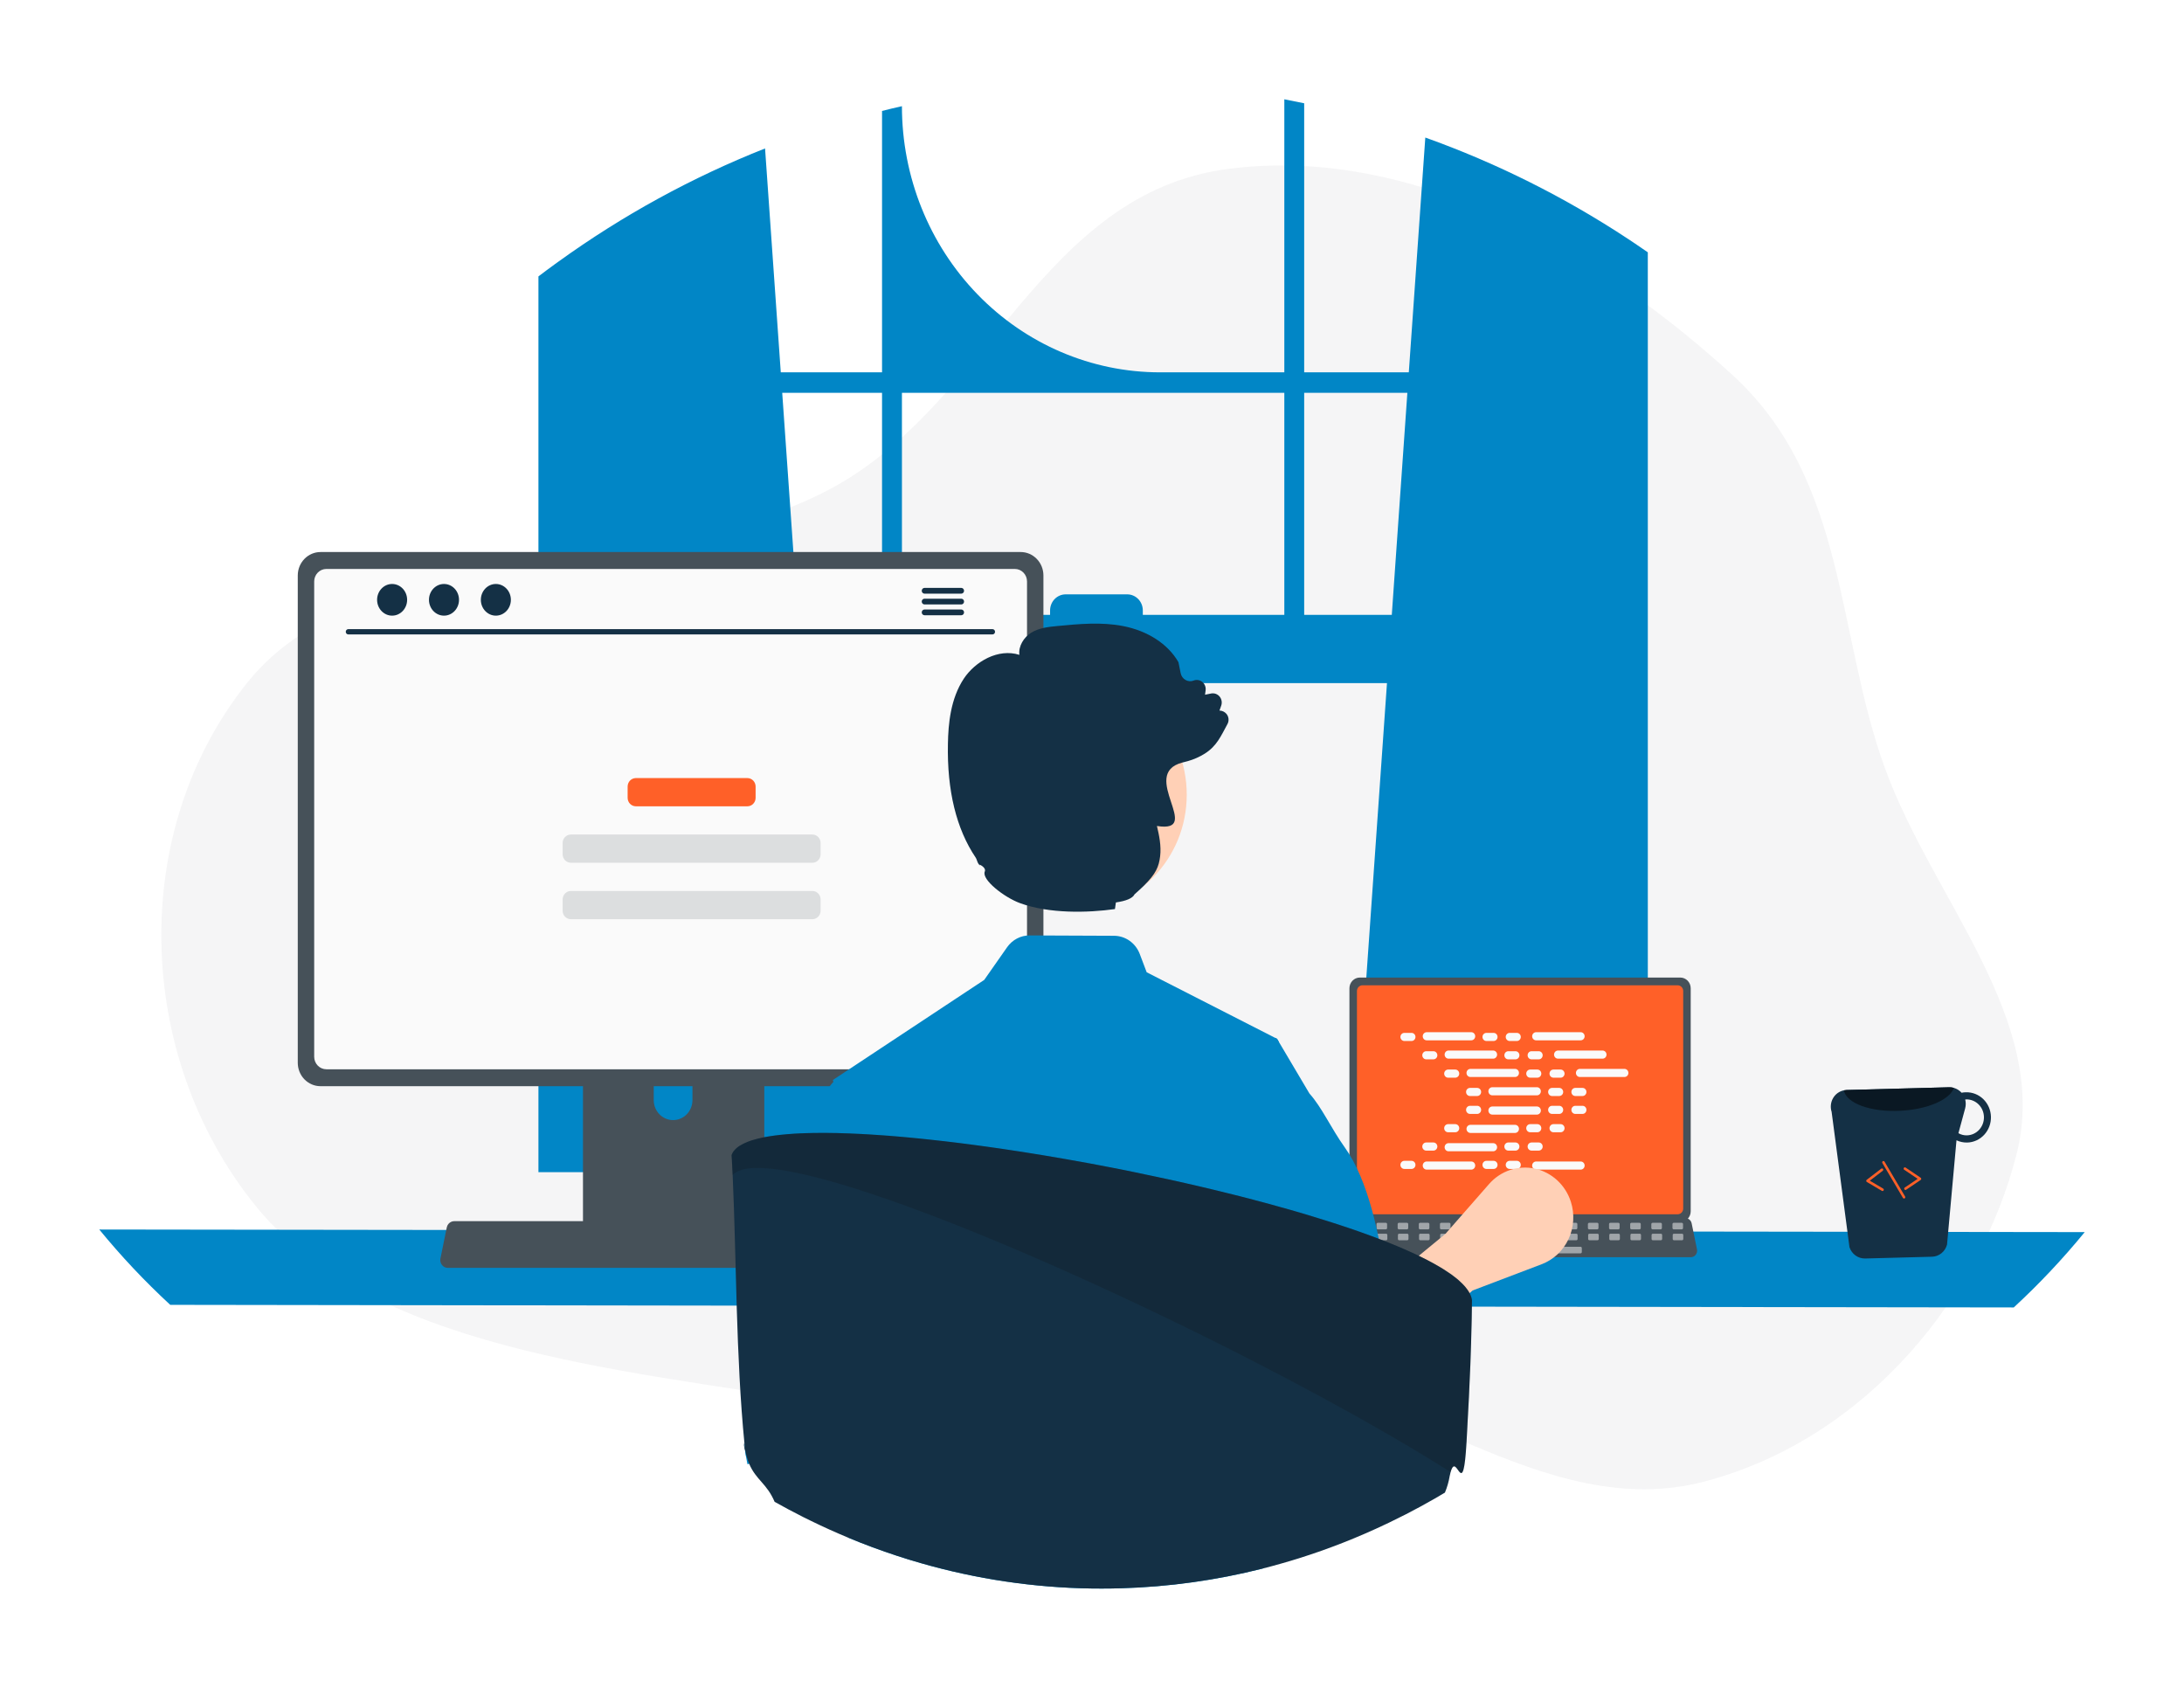 <svg width="528" height="408" viewBox="0 0 528 408" fill="none" xmlns="http://www.w3.org/2000/svg">
<path opacity="0.3" fill-rule="evenodd" clip-rule="evenodd" d="M297.172 329.561C337.993 333.198 373.142 368.485 412.202 358.092C451.989 347.507 479.046 312.524 487.545 278.911C495.721 246.574 467.297 217.485 455.753 185.848C443.824 153.153 446.63 116.068 418.859 90.667C387.82 62.275 343.098 34.95 297.172 40.796C251.392 46.624 239.203 98.08 200.131 118.511C156.567 141.291 88.362 129.479 59.907 164.863C30.975 200.841 32.63 254.956 61.408 291.016C89.401 326.09 148.859 330.902 198.959 339.093C232.1 344.512 263.576 326.568 297.172 329.561Z" fill="#DCDEDF"/>
<g filter="url(#filter0_d_1233_2999)">
<path d="M395.171 54.801C394.64 54.436 394.103 54.09 393.572 53.738C378.23 43.62 361.786 35.4 344.579 29.248L340.59 86.004H315.297V20.962C313.705 20.623 312.1 20.302 310.496 20V86.004H280.438C263.892 86.004 248.023 79.225 236.322 67.16C224.622 55.095 218.049 38.73 218.049 21.667C216.438 22.026 214.84 22.409 213.241 22.818V86.004H188.76L184.959 31.884C167.277 38.877 150.49 48.073 134.972 59.268C134.704 59.456 134.435 59.651 134.173 59.84C132.825 60.815 131.495 61.809 130.171 62.816V279.341H202.322L201.047 261.129L194.031 161.136H335.313L328.297 261.129L327.022 279.341H398.373V56.99C397.312 56.248 396.244 55.518 395.171 54.801ZM213.241 144.622H192.872L189.108 90.961H213.241V144.622ZM310.496 144.622H276.284V143.559C276.284 143.048 276.186 142.542 275.997 142.07C275.807 141.598 275.528 141.169 275.178 140.808C274.827 140.447 274.411 140.16 273.953 139.965C273.494 139.77 273.003 139.67 272.508 139.671H257.635C257.14 139.671 256.649 139.771 256.192 139.967C255.734 140.162 255.319 140.448 254.969 140.81C254.618 141.171 254.341 141.599 254.151 142.071C253.962 142.543 253.865 143.048 253.865 143.559V144.622H218.049V90.961H310.496V144.622ZM315.297 144.622V90.961H340.242L336.478 144.622H315.297Z" fill="#0186C6"/>
<path d="M24 293.207C29.3 299.683 35.032 305.768 41.155 311.419L486.845 312.048C492.968 306.397 498.7 300.312 504 293.836L24 293.207Z" fill="#0186C6"/>
<path d="M326.237 234.891V288.806C326.238 289.493 326.503 290.152 326.974 290.638C327.445 291.123 328.084 291.397 328.75 291.397H406.229C406.896 291.397 407.535 291.123 408.006 290.638C408.477 290.152 408.742 289.493 408.742 288.806V234.891C408.741 234.204 408.475 233.546 408.004 233.061C407.533 232.576 406.895 232.303 406.229 232.302H328.75C328.085 232.303 327.446 232.576 326.975 233.061C326.504 233.546 326.239 234.204 326.237 234.891Z" fill="#465159"/>
<path d="M328.055 235.562V288.141C328.055 288.508 328.197 288.86 328.449 289.12C328.701 289.379 329.042 289.525 329.398 289.526H405.584C405.94 289.525 406.281 289.379 406.533 289.12C406.785 288.86 406.927 288.508 406.927 288.141V235.562C406.927 235.194 406.786 234.842 406.534 234.581C406.282 234.321 405.941 234.175 405.584 234.174H329.398C329.041 234.175 328.7 234.321 328.448 234.581C328.196 234.842 328.055 235.194 328.055 235.562Z" fill="#FF6028"/>
<path d="M324.617 299.321C324.759 299.505 324.94 299.653 325.145 299.754C325.35 299.855 325.575 299.907 325.803 299.906H408.765C408.992 299.906 409.216 299.853 409.42 299.753C409.625 299.652 409.806 299.505 409.948 299.324C410.091 299.142 410.193 298.93 410.247 298.702C410.3 298.475 410.304 298.238 410.257 298.009L408.969 291.701C408.916 291.444 408.801 291.204 408.635 291.005C408.469 290.805 408.257 290.651 408.019 290.557C407.846 290.488 407.662 290.452 407.477 290.452H327.086C326.9 290.452 326.716 290.488 326.544 290.557C326.305 290.651 326.094 290.805 325.928 291.005C325.762 291.204 325.647 291.444 325.593 291.701L324.305 298.009C324.26 298.238 324.264 298.474 324.318 298.701C324.372 298.928 324.474 299.14 324.617 299.321Z" fill="#465159"/>
<path d="M404.63 293.169H406.59C406.754 293.169 406.888 293.031 406.888 292.862V291.895C406.888 291.725 406.754 291.588 406.59 291.588H404.63C404.466 291.588 404.333 291.725 404.333 291.895V292.862C404.333 293.031 404.466 293.169 404.63 293.169Z" fill="#A0A5A9"/>
<path d="M399.52 293.169H401.479C401.644 293.169 401.777 293.031 401.777 292.862V291.895C401.777 291.725 401.644 291.588 401.479 291.588H399.52C399.355 291.588 399.222 291.725 399.222 291.895V292.862C399.222 293.031 399.355 293.169 399.52 293.169Z" fill="#A0A5A9"/>
<path d="M394.41 293.169H396.369C396.534 293.169 396.667 293.031 396.667 292.862V291.895C396.667 291.725 396.534 291.588 396.369 291.588H394.41C394.245 291.588 394.112 291.725 394.112 291.895V292.862C394.112 293.031 394.245 293.169 394.41 293.169Z" fill="#A0A5A9"/>
<path d="M389.299 293.169H391.258C391.423 293.169 391.556 293.031 391.556 292.862V291.895C391.556 291.725 391.423 291.588 391.258 291.588H389.299C389.134 291.588 389.001 291.725 389.001 291.895V292.862C389.001 293.031 389.134 293.169 389.299 293.169Z" fill="#A0A5A9"/>
<path d="M384.188 293.169H386.148C386.312 293.169 386.446 293.031 386.446 292.862V291.895C386.446 291.725 386.312 291.588 386.148 291.588H384.188C384.024 291.588 383.89 291.725 383.89 291.895V292.862C383.89 293.031 384.024 293.169 384.188 293.169Z" fill="#A0A5A9"/>
<path d="M379.078 293.169H381.038C381.202 293.169 381.335 293.031 381.335 292.862V291.895C381.335 291.725 381.202 291.588 381.038 291.588H379.078C378.914 291.588 378.78 291.725 378.78 291.895V292.862C378.78 293.031 378.914 293.169 379.078 293.169Z" fill="#A0A5A9"/>
<path d="M373.968 293.169H375.928C376.092 293.169 376.225 293.031 376.225 292.862V291.895C376.225 291.725 376.092 291.588 375.928 291.588H373.968C373.803 291.588 373.67 291.725 373.67 291.895V292.862C373.67 293.031 373.803 293.169 373.968 293.169Z" fill="#A0A5A9"/>
<path d="M368.858 293.169H370.817C370.982 293.169 371.115 293.031 371.115 292.862V291.895C371.115 291.725 370.982 291.588 370.817 291.588H368.858C368.693 291.588 368.56 291.725 368.56 291.895V292.862C368.56 293.031 368.693 293.169 368.858 293.169Z" fill="#A0A5A9"/>
<path d="M363.747 293.169H365.706C365.871 293.169 366.004 293.031 366.004 292.862V291.895C366.004 291.725 365.871 291.588 365.706 291.588H363.747C363.582 291.588 363.449 291.725 363.449 291.895V292.862C363.449 293.031 363.582 293.169 363.747 293.169Z" fill="#A0A5A9"/>
<path d="M358.637 293.169H360.596C360.761 293.169 360.894 293.031 360.894 292.862V291.895C360.894 291.725 360.761 291.588 360.596 291.588H358.637C358.472 291.588 358.339 291.725 358.339 291.895V292.862C358.339 293.031 358.472 293.169 358.637 293.169Z" fill="#A0A5A9"/>
<path d="M353.526 293.169H355.486C355.65 293.169 355.784 293.031 355.784 292.862V291.895C355.784 291.725 355.65 291.588 355.486 291.588H353.526C353.362 291.588 353.229 291.725 353.229 291.895V292.862C353.229 293.031 353.362 293.169 353.526 293.169Z" fill="#A0A5A9"/>
<path d="M348.416 293.169H350.376C350.54 293.169 350.674 293.031 350.674 292.862V291.895C350.674 291.725 350.54 291.588 350.376 291.588H348.416C348.252 291.588 348.118 291.725 348.118 291.895V292.862C348.118 293.031 348.252 293.169 348.416 293.169Z" fill="#A0A5A9"/>
<path d="M343.306 293.169H345.265C345.43 293.169 345.563 293.031 345.563 292.862V291.895C345.563 291.725 345.43 291.588 345.265 291.588H343.306C343.141 291.588 343.008 291.725 343.008 291.895V292.862C343.008 293.031 343.141 293.169 343.306 293.169Z" fill="#A0A5A9"/>
<path d="M338.195 293.169H340.155C340.319 293.169 340.452 293.031 340.452 292.862V291.895C340.452 291.725 340.319 291.588 340.155 291.588H338.195C338.031 291.588 337.897 291.725 337.897 291.895V292.862C337.897 293.031 338.031 293.169 338.195 293.169Z" fill="#A0A5A9"/>
<path d="M333.085 293.169H335.044C335.209 293.169 335.342 293.031 335.342 292.862V291.895C335.342 291.725 335.209 291.588 335.044 291.588H333.085C332.92 291.588 332.787 291.725 332.787 291.895V292.862C332.787 293.031 332.92 293.169 333.085 293.169Z" fill="#A0A5A9"/>
<path d="M327.974 293.169H329.934C330.098 293.169 330.232 293.031 330.232 292.862V291.895C330.232 291.725 330.098 291.588 329.934 291.588H327.974C327.81 291.588 327.676 291.725 327.676 291.895V292.862C327.676 293.031 327.81 293.169 327.974 293.169Z" fill="#A0A5A9"/>
<path d="M404.69 295.804H406.65C406.814 295.804 406.948 295.666 406.948 295.497V294.53C406.948 294.36 406.814 294.223 406.65 294.223H404.69C404.526 294.223 404.392 294.36 404.392 294.53V295.497C404.392 295.666 404.526 295.804 404.69 295.804Z" fill="#A0A5A9"/>
<path d="M399.58 295.804H401.54C401.704 295.804 401.837 295.666 401.837 295.497V294.53C401.837 294.36 401.704 294.223 401.54 294.223H399.58C399.416 294.223 399.282 294.36 399.282 294.53V295.497C399.282 295.666 399.416 295.804 399.58 295.804Z" fill="#A0A5A9"/>
<path d="M394.47 295.804H396.429C396.594 295.804 396.727 295.666 396.727 295.497V294.53C396.727 294.36 396.594 294.223 396.429 294.223H394.47C394.305 294.223 394.172 294.36 394.172 294.53V295.497C394.172 295.666 394.305 295.804 394.47 295.804Z" fill="#A0A5A9"/>
<path d="M389.359 295.804H391.319C391.483 295.804 391.617 295.666 391.617 295.497V294.53C391.617 294.36 391.483 294.223 391.319 294.223H389.359C389.195 294.223 389.061 294.36 389.061 294.53V295.497C389.061 295.666 389.195 295.804 389.359 295.804Z" fill="#A0A5A9"/>
<path d="M384.249 295.804H386.209C386.373 295.804 386.506 295.666 386.506 295.497V294.53C386.506 294.36 386.373 294.223 386.209 294.223H384.249C384.085 294.223 383.951 294.36 383.951 294.53V295.497C383.951 295.666 384.085 295.804 384.249 295.804Z" fill="#A0A5A9"/>
<path d="M379.138 295.804H381.098C381.262 295.804 381.396 295.666 381.396 295.497V294.53C381.396 294.36 381.262 294.223 381.098 294.223H379.138C378.974 294.223 378.841 294.36 378.841 294.53V295.497C378.841 295.666 378.974 295.804 379.138 295.804Z" fill="#A0A5A9"/>
<path d="M374.028 295.804H375.987C376.152 295.804 376.285 295.666 376.285 295.497V294.53C376.285 294.36 376.152 294.223 375.987 294.223H374.028C373.863 294.223 373.73 294.36 373.73 294.53V295.497C373.73 295.666 373.863 295.804 374.028 295.804Z" fill="#A0A5A9"/>
<path d="M368.918 295.804H370.877C371.042 295.804 371.175 295.666 371.175 295.497V294.53C371.175 294.36 371.042 294.223 370.877 294.223H368.918C368.753 294.223 368.62 294.36 368.62 294.53V295.497C368.62 295.666 368.753 295.804 368.918 295.804Z" fill="#A0A5A9"/>
<path d="M363.807 295.804H365.767C365.931 295.804 366.065 295.666 366.065 295.497V294.53C366.065 294.36 365.931 294.223 365.767 294.223H363.807C363.643 294.223 363.51 294.36 363.51 294.53V295.497C363.51 295.666 363.643 295.804 363.807 295.804Z" fill="#A0A5A9"/>
<path d="M358.697 295.804H360.657C360.821 295.804 360.955 295.666 360.955 295.497V294.53C360.955 294.36 360.821 294.223 360.657 294.223H358.697C358.533 294.223 358.399 294.36 358.399 294.53V295.497C358.399 295.666 358.533 295.804 358.697 295.804Z" fill="#A0A5A9"/>
<path d="M353.587 295.804H355.546C355.711 295.804 355.844 295.666 355.844 295.497V294.53C355.844 294.36 355.711 294.223 355.546 294.223H353.587C353.422 294.223 353.289 294.36 353.289 294.53V295.497C353.289 295.666 353.422 295.804 353.587 295.804Z" fill="#A0A5A9"/>
<path d="M348.477 295.804H350.436C350.601 295.804 350.734 295.666 350.734 295.497V294.53C350.734 294.36 350.601 294.223 350.436 294.223H348.477C348.312 294.223 348.179 294.36 348.179 294.53V295.497C348.179 295.666 348.312 295.804 348.477 295.804Z" fill="#A0A5A9"/>
<path d="M343.366 295.804H345.325C345.49 295.804 345.623 295.666 345.623 295.497V294.53C345.623 294.36 345.49 294.223 345.325 294.223H343.366C343.201 294.223 343.068 294.36 343.068 294.53V295.497C343.068 295.666 343.201 295.804 343.366 295.804Z" fill="#A0A5A9"/>
<path d="M338.255 295.804H340.215C340.379 295.804 340.513 295.666 340.513 295.497V294.53C340.513 294.36 340.379 294.223 340.215 294.223H338.255C338.091 294.223 337.957 294.36 337.957 294.53V295.497C337.957 295.666 338.091 295.804 338.255 295.804Z" fill="#A0A5A9"/>
<path d="M333.145 295.804H335.105C335.269 295.804 335.402 295.666 335.402 295.497V294.53C335.402 294.36 335.269 294.223 335.105 294.223H333.145C332.981 294.223 332.847 294.36 332.847 294.53V295.497C332.847 295.666 332.981 295.804 333.145 295.804Z" fill="#A0A5A9"/>
<path d="M328.034 295.804H329.994C330.158 295.804 330.292 295.666 330.292 295.497V294.53C330.292 294.36 330.158 294.223 329.994 294.223H328.034C327.87 294.223 327.737 294.36 327.737 294.53V295.497C327.737 295.666 327.87 295.804 328.034 295.804Z" fill="#A0A5A9"/>
<path d="M362.274 298.966H382.12C382.285 298.966 382.418 298.828 382.418 298.658V297.692C382.418 297.522 382.285 297.385 382.12 297.385H362.274C362.11 297.385 361.977 297.522 361.977 297.692V298.658C361.977 298.828 362.11 298.966 362.274 298.966Z" fill="#A0A5A9"/>
<path d="M341.249 245.677H339.514C338.988 245.677 338.561 246.117 338.561 246.659C338.561 247.201 338.988 247.641 339.514 247.641H341.249C341.775 247.641 342.201 247.201 342.201 246.659C342.201 246.117 341.775 245.677 341.249 245.677Z" fill="#FAFAFA"/>
<path d="M361.089 245.677H359.354C358.828 245.677 358.402 246.117 358.402 246.659C358.402 247.201 358.828 247.641 359.354 247.641H361.089C361.615 247.641 362.041 247.201 362.041 246.659C362.041 246.117 361.615 245.677 361.089 245.677Z" fill="#FAFAFA"/>
<path d="M366.71 245.677H364.976C364.45 245.677 364.023 246.117 364.023 246.659C364.023 247.201 364.45 247.641 364.976 247.641H366.71C367.236 247.641 367.663 247.201 367.663 246.659C367.663 246.117 367.236 245.677 366.71 245.677Z" fill="#FAFAFA"/>
<path d="M355.692 245.513H344.91C344.384 245.513 343.958 245.953 343.958 246.495C343.958 247.038 344.384 247.477 344.91 247.477H355.692C356.218 247.477 356.644 247.038 356.644 246.495C356.644 245.953 356.218 245.513 355.692 245.513Z" fill="#FAFAFA"/>
<path d="M382.147 245.513H371.365C370.839 245.513 370.412 245.953 370.412 246.495C370.412 247.038 370.839 247.477 371.365 247.477H382.147C382.673 247.477 383.099 247.038 383.099 246.495C383.099 245.953 382.673 245.513 382.147 245.513Z" fill="#FAFAFA"/>
<path d="M346.539 250.11H344.804C344.278 250.11 343.852 250.55 343.852 251.092C343.852 251.634 344.278 252.074 344.804 252.074H346.539C347.065 252.074 347.491 251.634 347.491 251.092C347.491 250.55 347.065 250.11 346.539 250.11Z" fill="#FAFAFA"/>
<path d="M366.38 250.11H364.645C364.119 250.11 363.693 250.55 363.693 251.092C363.693 251.634 364.119 252.074 364.645 252.074H366.38C366.906 252.074 367.332 251.634 367.332 251.092C367.332 250.55 366.906 250.11 366.38 250.11Z" fill="#FAFAFA"/>
<path d="M372.001 250.11H370.267C369.741 250.11 369.314 250.55 369.314 251.092C369.314 251.634 369.741 252.074 370.267 252.074H372.001C372.527 252.074 372.954 251.634 372.954 251.092C372.954 250.55 372.527 250.11 372.001 250.11Z" fill="#FAFAFA"/>
<path d="M360.983 249.946H350.201C349.675 249.946 349.249 250.386 349.249 250.928C349.249 251.471 349.675 251.91 350.201 251.91H360.983C361.509 251.91 361.935 251.471 361.935 250.928C361.935 250.386 361.509 249.946 360.983 249.946Z" fill="#FAFAFA"/>
<path d="M387.437 249.946H376.655C376.129 249.946 375.703 250.386 375.703 250.928C375.703 251.471 376.129 251.91 376.655 251.91H387.437C387.963 251.91 388.389 251.471 388.389 250.928C388.389 250.386 387.963 249.946 387.437 249.946Z" fill="#FAFAFA"/>
<path d="M351.83 254.543H350.095C349.569 254.543 349.143 254.983 349.143 255.525C349.143 256.067 349.569 256.507 350.095 256.507H351.83C352.356 256.507 352.782 256.067 352.782 255.525C352.782 254.983 352.356 254.543 351.83 254.543Z" fill="#FAFAFA"/>
<path d="M371.671 254.543H369.936C369.41 254.543 368.984 254.983 368.984 255.525C368.984 256.067 369.41 256.507 369.936 256.507H371.671C372.197 256.507 372.623 256.067 372.623 255.525C372.623 254.983 372.197 254.543 371.671 254.543Z" fill="#FAFAFA"/>
<path d="M377.292 254.543H375.557C375.031 254.543 374.605 254.983 374.605 255.525C374.605 256.067 375.031 256.507 375.557 256.507H377.292C377.818 256.507 378.244 256.067 378.244 255.525C378.244 254.983 377.818 254.543 377.292 254.543Z" fill="#FAFAFA"/>
<path d="M366.274 254.379H355.491C354.966 254.379 354.539 254.819 354.539 255.361C354.539 255.904 354.966 256.343 355.491 256.343H366.274C366.799 256.343 367.226 255.904 367.226 255.361C367.226 254.819 366.799 254.379 366.274 254.379Z" fill="#FAFAFA"/>
<path d="M392.728 254.379H381.946C381.42 254.379 380.994 254.819 380.994 255.361C380.994 255.904 381.42 256.343 381.946 256.343H392.728C393.254 256.343 393.681 255.904 393.681 255.361C393.681 254.819 393.254 254.379 392.728 254.379Z" fill="#FAFAFA"/>
<path d="M357.121 258.976H355.386C354.86 258.976 354.434 259.416 354.434 259.958C354.434 260.5 354.86 260.94 355.386 260.94H357.121C357.647 260.94 358.073 260.5 358.073 259.958C358.073 259.416 357.647 258.976 357.121 258.976Z" fill="#FAFAFA"/>
<path d="M376.961 258.976H375.226C374.7 258.976 374.274 259.416 374.274 259.958C374.274 260.5 374.7 260.94 375.226 260.94H376.961C377.487 260.94 377.914 260.5 377.914 259.958C377.914 259.416 377.487 258.976 376.961 258.976Z" fill="#FAFAFA"/>
<path d="M382.583 258.976H380.848C380.322 258.976 379.896 259.416 379.896 259.958C379.896 260.5 380.322 260.94 380.848 260.94H382.583C383.109 260.94 383.535 260.5 383.535 259.958C383.535 259.416 383.109 258.976 382.583 258.976Z" fill="#FAFAFA"/>
<path d="M371.565 258.812H360.783C360.257 258.812 359.83 259.252 359.83 259.794C359.83 260.336 360.257 260.776 360.783 260.776H371.565C372.091 260.776 372.517 260.336 372.517 259.794C372.517 259.252 372.091 258.812 371.565 258.812Z" fill="#FAFAFA"/>
<path d="M361.089 276.603H359.354C358.828 276.603 358.402 277.043 358.402 277.585C358.402 278.128 358.828 278.567 359.354 278.567H361.089C361.615 278.567 362.041 278.128 362.041 277.585C362.041 277.043 361.615 276.603 361.089 276.603Z" fill="#FAFAFA"/>
<path d="M366.71 276.603H364.976C364.45 276.603 364.023 277.043 364.023 277.585C364.023 278.128 364.45 278.567 364.976 278.567H366.71C367.236 278.567 367.663 278.128 367.663 277.585C367.663 277.043 367.236 276.603 366.71 276.603Z" fill="#FAFAFA"/>
<path d="M382.147 276.767H371.365C370.839 276.767 370.412 277.206 370.412 277.749C370.412 278.291 370.839 278.731 371.365 278.731H382.147C382.673 278.731 383.099 278.291 383.099 277.749C383.099 277.206 382.673 276.767 382.147 276.767Z" fill="#FAFAFA"/>
<path d="M341.249 276.603H339.514C338.988 276.603 338.561 277.043 338.561 277.585C338.561 278.128 338.988 278.567 339.514 278.567H341.249C341.775 278.567 342.201 278.128 342.201 277.585C342.201 277.043 341.775 276.603 341.249 276.603Z" fill="#FAFAFA"/>
<path d="M355.692 276.767H344.91C344.384 276.767 343.958 277.206 343.958 277.749C343.958 278.291 344.384 278.731 344.91 278.731H355.692C356.218 278.731 356.644 278.291 356.644 277.749C356.644 277.206 356.218 276.767 355.692 276.767Z" fill="#FAFAFA"/>
<path d="M346.539 272.17H344.804C344.278 272.17 343.852 272.61 343.852 273.152C343.852 273.694 344.278 274.134 344.804 274.134H346.539C347.065 274.134 347.491 273.694 347.491 273.152C347.491 272.61 347.065 272.17 346.539 272.17Z" fill="#FAFAFA"/>
<path d="M366.38 272.17H364.645C364.119 272.17 363.693 272.61 363.693 273.152C363.693 273.694 364.119 274.134 364.645 274.134H366.38C366.906 274.134 367.332 273.694 367.332 273.152C367.332 272.61 366.906 272.17 366.38 272.17Z" fill="#FAFAFA"/>
<path d="M372.001 272.17H370.267C369.741 272.17 369.314 272.61 369.314 273.152C369.314 273.694 369.741 274.134 370.267 274.134H372.001C372.527 274.134 372.954 273.694 372.954 273.152C372.954 272.61 372.527 272.17 372.001 272.17Z" fill="#FAFAFA"/>
<path d="M360.983 272.334H350.201C349.675 272.334 349.249 272.774 349.249 273.316C349.249 273.858 349.675 274.298 350.201 274.298H360.983C361.509 274.298 361.935 273.858 361.935 273.316C361.935 272.774 361.509 272.334 360.983 272.334Z" fill="#FAFAFA"/>
<path d="M351.83 267.737H350.095C349.569 267.737 349.143 268.177 349.143 268.719C349.143 269.262 349.569 269.701 350.095 269.701H351.83C352.356 269.701 352.782 269.262 352.782 268.719C352.782 268.177 352.356 267.737 351.83 267.737Z" fill="#FAFAFA"/>
<path d="M371.671 267.737H369.936C369.41 267.737 368.984 268.177 368.984 268.719C368.984 269.262 369.41 269.701 369.936 269.701H371.671C372.197 269.701 372.623 269.262 372.623 268.719C372.623 268.177 372.197 267.737 371.671 267.737Z" fill="#FAFAFA"/>
<path d="M377.292 267.737H375.557C375.031 267.737 374.605 268.177 374.605 268.719C374.605 269.262 375.031 269.701 375.557 269.701H377.292C377.818 269.701 378.244 269.262 378.244 268.719C378.244 268.177 377.818 267.737 377.292 267.737Z" fill="#FAFAFA"/>
<path d="M366.274 267.901H355.491C354.966 267.901 354.539 268.341 354.539 268.883C354.539 269.425 354.966 269.865 355.491 269.865H366.274C366.799 269.865 367.226 269.425 367.226 268.883C367.226 268.341 366.799 267.901 366.274 267.901Z" fill="#FAFAFA"/>
<path d="M357.121 263.304H355.386C354.86 263.304 354.434 263.744 354.434 264.286C354.434 264.829 354.86 265.268 355.386 265.268H357.121C357.647 265.268 358.073 264.829 358.073 264.286C358.073 263.744 357.647 263.304 357.121 263.304Z" fill="#FAFAFA"/>
<path d="M376.961 263.304H375.226C374.7 263.304 374.274 263.744 374.274 264.286C374.274 264.829 374.7 265.268 375.226 265.268H376.961C377.487 265.268 377.914 264.829 377.914 264.286C377.914 263.744 377.487 263.304 376.961 263.304Z" fill="#FAFAFA"/>
<path d="M382.583 263.304H380.848C380.322 263.304 379.896 263.744 379.896 264.286C379.896 264.829 380.322 265.268 380.848 265.268H382.583C383.109 265.268 383.535 264.829 383.535 264.286C383.535 263.744 383.109 263.304 382.583 263.304Z" fill="#FAFAFA"/>
<path d="M371.565 263.468H360.783C360.257 263.468 359.83 263.908 359.83 264.45C359.83 264.993 360.257 265.432 360.783 265.432H371.565C372.091 265.432 372.517 264.993 372.517 264.45C372.517 263.908 372.091 263.468 371.565 263.468Z" fill="#FAFAFA"/>
<path d="M332.025 328.556L323.881 315.281L349.444 294.267L359.995 282.213C361.365 280.647 363.111 279.48 365.056 278.827C367.002 278.175 369.079 278.06 371.081 278.495C373.083 278.93 374.939 279.899 376.464 281.305C377.989 282.711 379.13 284.506 379.771 286.509C380.722 289.477 380.518 292.711 379.201 295.527C377.884 298.342 375.558 300.521 372.713 301.601L356.029 307.94L332.025 328.556Z" fill="#FFD0B6"/>
<path d="M140.94 232.305V296.824H184.773V232.305C184.773 231.841 184.63 231.389 184.363 231.015C184.096 230.642 183.72 230.366 183.29 230.229C183.088 230.16 182.875 230.126 182.662 230.128H143.057C142.78 230.128 142.505 230.184 142.248 230.293C141.991 230.402 141.758 230.562 141.561 230.764C141.365 230.966 141.209 231.207 141.102 231.471C140.996 231.735 140.941 232.019 140.94 232.305ZM158.046 254.474C158.058 253.202 158.556 251.986 159.432 251.091C160.308 250.196 161.492 249.694 162.725 249.694C163.959 249.694 165.143 250.196 166.019 251.091C166.895 251.986 167.393 253.202 167.404 254.474V261.96C167.398 263.236 166.902 264.457 166.026 265.356C165.149 266.256 163.962 266.761 162.725 266.761C161.489 266.761 160.302 266.256 159.425 265.356C158.548 264.457 158.053 263.236 158.046 261.96V254.474Z" fill="#465159"/>
<path d="M140.806 294.761V300.982C140.807 301.304 140.932 301.613 141.152 301.842C141.372 302.07 141.671 302.2 141.984 302.203H183.73C184.042 302.201 184.342 302.072 184.563 301.843C184.783 301.614 184.907 301.305 184.907 300.982V294.761H140.806Z" fill="#0186C6"/>
<path d="M71.987 135.098V252.901C71.988 254.402 72.567 255.842 73.596 256.903C74.625 257.965 76.021 258.562 77.477 258.563H246.766C248.222 258.562 249.618 257.965 250.647 256.903C251.676 255.842 252.255 254.402 252.256 252.901V135.098C252.253 133.598 251.673 132.161 250.644 131.101C249.615 130.041 248.221 129.445 246.766 129.443H77.477C76.022 129.445 74.628 130.041 73.599 131.101C72.57 132.161 71.99 133.598 71.987 135.098Z" fill="#465159"/>
<path d="M75.958 136.564V251.448C75.959 252.25 76.269 253.019 76.819 253.586C77.369 254.153 78.114 254.472 78.892 254.474H245.357C246.135 254.472 246.88 254.153 247.43 253.586C247.98 253.019 248.29 252.25 248.291 251.448V136.564C248.291 135.761 247.982 134.991 247.432 134.422C246.882 133.854 246.136 133.534 245.357 133.532H78.892C78.114 133.534 77.367 133.854 76.817 134.422C76.267 134.991 75.958 135.761 75.958 136.564Z" fill="#FAFAFA"/>
<path d="M106.851 301.781C107.02 302 107.235 302.177 107.481 302.298C107.726 302.419 107.994 302.481 108.266 302.48H207.302C207.572 302.479 207.84 302.417 208.084 302.296C208.329 302.176 208.544 302.001 208.715 301.784C208.885 301.567 209.007 301.314 209.071 301.042C209.134 300.771 209.138 300.488 209.083 300.215L207.546 292.685C207.482 292.378 207.345 292.092 207.146 291.853C206.948 291.615 206.695 291.431 206.411 291.32C206.205 291.236 205.986 291.194 205.764 291.194H109.797C109.576 291.194 109.356 291.236 109.15 291.32C108.866 291.431 108.613 291.615 108.415 291.853C108.217 292.092 108.079 292.378 108.016 292.685L106.478 300.215C106.424 300.488 106.429 300.77 106.493 301.041C106.558 301.312 106.68 301.565 106.851 301.781Z" fill="#465159"/>
<path d="M239.955 149.359H84.195C84.033 149.355 83.879 149.286 83.765 149.166C83.652 149.047 83.589 148.886 83.589 148.719C83.589 148.552 83.652 148.392 83.765 148.272C83.879 148.153 84.033 148.084 84.195 148.08H239.955C240.117 148.084 240.271 148.153 240.384 148.272C240.497 148.392 240.561 148.552 240.561 148.719C240.561 148.886 240.497 149.047 240.384 149.166C240.271 149.286 240.117 149.355 239.955 149.359Z" fill="#143045"/>
<path d="M94.797 144.819C96.802 144.819 98.427 143.105 98.427 140.992C98.427 138.878 96.802 137.165 94.797 137.165C92.792 137.165 91.167 138.878 91.167 140.992C91.167 143.105 92.792 144.819 94.797 144.819Z" fill="#143045"/>
<path d="M107.338 144.819C109.342 144.819 110.968 143.105 110.968 140.992C110.968 138.878 109.342 137.165 107.338 137.165C105.333 137.165 103.707 138.878 103.707 140.992C103.707 143.105 105.333 144.819 107.338 144.819Z" fill="#143045"/>
<path d="M119.878 144.819C121.882 144.819 123.508 143.105 123.508 140.992C123.508 138.878 121.882 137.165 119.878 137.165C117.873 137.165 116.248 138.878 116.248 140.992C116.248 143.105 117.873 144.819 119.878 144.819Z" fill="#143045"/>
<path d="M232.403 138.112H223.497C223.321 138.116 223.153 138.191 223.03 138.321C222.907 138.451 222.838 138.626 222.838 138.807C222.838 138.989 222.907 139.163 223.03 139.293C223.153 139.423 223.321 139.498 223.497 139.502H232.403C232.58 139.5 232.75 139.425 232.874 139.295C232.998 139.165 233.068 138.99 233.068 138.807C233.068 138.625 232.998 138.449 232.874 138.319C232.75 138.189 232.58 138.115 232.403 138.112Z" fill="#143045"/>
<path d="M232.403 140.722H223.497C223.32 140.726 223.153 140.801 223.03 140.931C222.906 141.061 222.837 141.236 222.837 141.417C222.837 141.599 222.906 141.774 223.03 141.904C223.153 142.034 223.32 142.109 223.497 142.113H232.403C232.581 142.11 232.75 142.036 232.875 141.906C233 141.776 233.069 141.6 233.069 141.417C233.069 141.235 233 141.059 232.875 140.929C232.75 140.799 232.581 140.725 232.403 140.722Z" fill="#143045"/>
<path d="M232.403 143.333H223.497C223.321 143.337 223.153 143.412 223.03 143.542C222.907 143.672 222.838 143.846 222.838 144.028C222.838 144.21 222.907 144.384 223.03 144.514C223.153 144.644 223.321 144.719 223.497 144.723H232.403C232.58 144.721 232.75 144.646 232.874 144.516C232.998 144.386 233.068 144.211 233.068 144.028C233.068 143.845 232.998 143.67 232.874 143.54C232.75 143.41 232.58 143.335 232.403 143.333Z" fill="#143045"/>
<path d="M447.128 297.491C447.397 298.298 447.907 298.996 448.585 299.486C449.262 299.975 450.073 300.231 450.9 300.216L467.062 299.787C467.895 299.77 468.701 299.476 469.359 298.947C470.016 298.419 470.49 297.686 470.71 296.857L472.997 271.639C473.809 272.018 474.692 272.205 475.583 272.186C476.357 272.166 477.119 271.989 477.826 271.666C478.534 271.342 479.172 270.877 479.706 270.299C480.239 269.721 480.657 269.04 480.935 268.295C481.213 267.55 481.346 266.756 481.327 265.958C481.307 265.16 481.136 264.374 480.822 263.644C480.508 262.915 480.057 262.256 479.497 261.706C478.936 261.156 478.275 260.726 477.553 260.439C476.831 260.152 476.061 260.015 475.287 260.035C474.931 260.033 474.576 260.072 474.228 260.148C473.849 259.726 473.389 259.39 472.877 259.162C472.365 258.934 471.812 258.82 471.254 258.825L446.395 259.487C446.188 259.495 445.983 259.521 445.781 259.566C445.236 259.671 444.719 259.895 444.265 260.223C443.811 260.551 443.43 260.976 443.148 261.468C442.867 261.961 442.69 262.51 442.632 263.079C442.573 263.647 442.633 264.222 442.808 264.765L447.128 297.491ZM473.466 269.926L475.094 263.917C475.279 263.223 475.283 262.49 475.106 261.794C475.185 261.794 475.255 261.755 475.334 261.755C476.45 261.731 477.529 262.165 478.336 262.96C479.142 263.756 479.609 264.849 479.636 266C479.662 267.15 479.244 268.265 478.475 269.098C477.706 269.932 476.647 270.417 475.531 270.447C474.81 270.47 474.096 270.29 473.466 269.926Z" fill="#143045"/>
<path d="M445.781 259.566C446.311 262.689 452.266 264.884 459.426 264.503C466.01 264.19 471.393 261.806 472.379 258.98C472.014 258.869 471.635 258.817 471.254 258.826L446.394 259.488C446.188 259.496 445.983 259.522 445.781 259.566Z" fill="#0A1823"/>
<path d="M460.738 283.633C460.771 283.625 460.802 283.611 460.83 283.592L464.34 281.223C464.382 281.194 464.417 281.155 464.441 281.109C464.465 281.063 464.478 281.012 464.478 280.96C464.478 280.907 464.465 280.856 464.441 280.81C464.417 280.764 464.382 280.725 464.34 280.697L460.692 278.233C460.658 278.21 460.621 278.194 460.581 278.186C460.542 278.178 460.501 278.179 460.462 278.187C460.423 278.195 460.385 278.212 460.352 278.235C460.319 278.258 460.291 278.288 460.269 278.322C460.247 278.357 460.231 278.396 460.224 278.437C460.217 278.477 460.217 278.519 460.225 278.56C460.234 278.6 460.249 278.638 460.272 278.673C460.295 278.707 460.324 278.736 460.358 278.758L463.616 280.959L460.496 283.065C460.436 283.106 460.391 283.167 460.371 283.239C460.35 283.31 460.355 283.387 460.384 283.455C460.413 283.523 460.464 283.578 460.529 283.611C460.594 283.644 460.668 283.652 460.738 283.633Z" fill="#FF6028"/>
<path d="M455.195 283.897C455.254 283.882 455.307 283.849 455.347 283.802C455.388 283.755 455.414 283.697 455.422 283.635C455.43 283.573 455.42 283.51 455.394 283.454C455.367 283.397 455.324 283.351 455.272 283.319L452.036 281.407L455.163 279.012C455.195 278.987 455.222 278.956 455.243 278.921C455.264 278.885 455.277 278.846 455.283 278.805C455.289 278.764 455.287 278.723 455.277 278.683C455.267 278.643 455.25 278.605 455.226 278.572C455.202 278.539 455.172 278.511 455.138 278.49C455.104 278.468 455.066 278.454 455.026 278.448C454.986 278.442 454.946 278.445 454.907 278.455C454.868 278.465 454.832 278.482 454.8 278.507L451.299 281.189C451.258 281.22 451.226 281.261 451.204 281.308C451.183 281.355 451.173 281.408 451.176 281.46C451.179 281.512 451.195 281.562 451.221 281.607C451.248 281.651 451.285 281.688 451.329 281.714L454.968 283.865C455.037 283.906 455.118 283.917 455.195 283.897Z" fill="#FF6028"/>
<path d="M460.389 285.709C460.419 285.702 460.447 285.69 460.473 285.673C460.507 285.652 460.537 285.623 460.56 285.59C460.584 285.557 460.601 285.519 460.611 285.479C460.62 285.439 460.622 285.397 460.616 285.356C460.61 285.315 460.596 285.276 460.575 285.241L455.6 276.806C455.557 276.735 455.49 276.684 455.411 276.664C455.332 276.644 455.25 276.658 455.18 276.701C455.111 276.745 455.062 276.814 455.043 276.895C455.024 276.976 455.036 277.062 455.078 277.133L460.054 285.568C460.088 285.626 460.138 285.67 460.199 285.696C460.259 285.721 460.326 285.726 460.389 285.709Z" fill="#FF6028"/>
<path d="M180.685 184.083H153.726C152.627 184.083 151.735 185.002 151.735 186.136V188.852C151.735 189.986 152.627 190.906 153.726 190.906H180.685C181.785 190.906 182.676 189.986 182.676 188.852V186.136C182.676 185.002 181.785 184.083 180.685 184.083Z" fill="#FF6028"/>
<path d="M196.399 197.729H138.012C136.913 197.729 136.021 198.648 136.021 199.782V202.498C136.021 203.632 136.913 204.551 138.012 204.551H196.399C197.499 204.551 198.39 203.632 198.39 202.498V199.782C198.39 198.648 197.499 197.729 196.399 197.729Z" fill="#DCDEDF"/>
<path d="M196.399 211.375H138.012C136.913 211.375 136.021 212.294 136.021 213.428V216.144C136.021 217.278 136.913 218.198 138.012 218.198H196.399C197.499 218.198 198.39 217.278 198.39 216.144V213.428C198.39 212.294 197.499 211.375 196.399 211.375Z" fill="#DCDEDF"/>
<path d="M201.349 257.069L201.481 257.499L201.488 257.514L205.468 269.994L210.048 284.375L218.663 311.402L218.747 315.6V315.614L219.387 349.386L217.612 353.965L219.61 361.471C219.61 361.471 218.691 350.125 213.764 356.641C210.973 360.344 207.709 364.133 205.03 367.685C208.934 369.314 212.901 370.788 216.93 372.106C217.8 372.393 218.677 372.666 219.554 372.938C219.742 372.996 219.93 373.053 220.118 373.111C233.475 377.184 247.283 379.473 261.205 379.921C261.929 379.943 262.639 379.957 263.328 379.971C263.571 379.978 263.808 379.986 264.044 379.986C264.824 379.993 265.596 380 266.376 380C267.949 380 269.514 379.976 271.073 379.928C282.611 379.593 294.082 377.993 305.292 375.156C305.215 370.384 305.007 364.807 304.707 358.851C304.568 355.93 301.443 352.765 301.256 349.708C301.123 347.412 303.928 345.252 303.782 342.919C302.835 328.559 301.652 334.072 300.775 323.903C300.685 322.905 300.601 321.951 300.525 321.039C299.961 314.509 299.571 310.425 299.571 310.425L303.316 286.09L309.196 247.883L308.744 247.115L308.236 246.857L277.218 231.026L275.534 226.576C275.043 225.294 274.192 224.193 273.09 223.414C271.987 222.636 270.684 222.215 269.347 222.206L248.915 222.12C247.855 222.115 246.808 222.371 245.863 222.866C244.918 223.362 244.101 224.082 243.48 224.969L237.947 232.87L201.349 257.069Z" fill="#0186C6"/>
<path d="M223.375 305.387L218.747 315.599L215.587 322.575L210.152 351.919L207.431 354.898L205.1 344.354L180.699 349.941C179.899 345.356 180.485 350.096 179.991 345.066C180.13 344.922 180.276 344.779 180.422 344.635C180.812 344.262 181.139 343.91 181.132 343.573C180.854 326.221 181.689 296.69 188.662 278.799C189.754 275.878 191.194 273.108 192.949 270.553C193.088 270.359 193.22 270.165 193.352 269.972C196.568 265.329 198.6 260.757 201.481 257.506V257.499C201.499 257.484 201.515 257.467 201.53 257.449C201.54 257.444 201.549 257.436 201.557 257.427L221.35 246.605L222.199 271.206L222.804 288.889L223.375 305.387Z" fill="#0186C6"/>
<path d="M294.741 308.288L300.522 321.043L302.54 325.485L307.974 354.826L310.686 357.797L313.022 347.257L314.12 347.025L333.922 342.796L339.693 361.697C340.994 359.462 341.506 356.833 341.144 354.253C340.781 351.673 339.566 349.302 337.704 347.539C337.31 347.172 336.981 346.814 336.99 346.475C337.319 326.065 336.108 288.798 325.175 273.459C321.703 268.592 319.62 263.743 316.589 260.356C316.579 260.347 316.579 260.337 316.57 260.337L309.194 247.882L308.743 247.118L308.236 246.856L294.741 308.288Z" fill="#0186C6"/>
<path d="M259.722 216.123C274.734 216.123 286.904 203.574 286.904 188.092C286.904 172.611 274.734 160.061 259.722 160.061C244.709 160.061 232.539 172.611 232.539 188.092C232.539 203.574 244.709 216.123 259.722 216.123Z" fill="#FFD0B6"/>
<path d="M296.462 168.513C296.252 168.281 295.998 168.095 295.716 167.966C295.434 167.838 295.13 167.769 294.821 167.764L295.23 166.594C295.363 166.226 295.399 165.827 295.334 165.439C295.269 165.052 295.105 164.689 294.86 164.388C294.614 164.087 294.295 163.859 293.935 163.727C293.576 163.595 293.189 163.564 292.814 163.637L291.326 163.933L291.466 162.908C291.52 162.526 291.476 162.136 291.34 161.777C291.203 161.417 290.978 161.101 290.687 160.858C290.396 160.616 290.049 160.456 289.679 160.394C289.31 160.332 288.931 160.37 288.58 160.505C288.261 160.634 287.918 160.688 287.576 160.663C287.234 160.638 286.902 160.535 286.604 160.36C286.305 160.191 286.045 159.956 285.842 159.672C285.64 159.389 285.5 159.063 285.433 158.718L284.914 156.139L284.859 156C282.334 151.66 277.478 148.502 271.536 147.344C266.247 146.306 260.823 146.834 255.595 147.331C253.521 147.533 251.178 147.759 249.226 148.992C247.567 150.049 246.164 152.163 246.45 154.295C241.295 152.666 235.768 155.918 233.029 160.02C229.784 164.902 229.253 171.017 229.168 175.798C228.936 187.109 231.199 196.363 235.878 203.308C236.22 203.811 236.305 204.861 236.982 205.214L236.842 204.981C237.599 205.371 238.367 206 238.08 206.673C237.257 208.611 242.729 212.895 246.585 214.31C253.618 216.896 262.971 216.676 269.547 215.745L269.779 214.141C272.152 213.807 273.823 213.172 274.293 212.178C275.123 211.448 275.83 210.794 276.447 210.19L276.453 210.184C276.465 210.171 276.489 210.152 276.501 210.14C279.472 207.202 280.162 205.528 280.473 202.981C280.772 200.483 280.241 197.948 279.698 195.664C291.131 197.489 275.196 183.108 285.847 180.327C285.97 180.288 286.094 180.257 286.22 180.233C286.531 180.157 286.842 180.082 287.141 179.994C288.582 179.59 289.961 178.983 291.24 178.188C294.217 176.32 295.2 173.841 296.737 171.048C296.959 170.65 297.052 170.19 297.002 169.734C296.953 169.278 296.764 168.85 296.462 168.513Z" fill="#143045"/>
<path d="M355.863 310.284C355.857 311.385 355.845 312.926 355.796 314.832C355.79 315.097 355.784 315.367 355.777 315.644C355.698 319.148 355.619 322.086 355.491 325.351C355.485 325.577 355.478 325.797 355.466 326.024C355.295 330.579 355.027 335.882 354.563 344.28C353.703 359.793 352.202 346.413 350.696 351.854C350.622 352.125 350.543 352.446 350.47 352.823C350.242 354.193 349.857 355.529 349.323 356.805C348.524 357.296 347.7 357.768 346.889 358.24C344.577 359.567 342.228 360.844 339.861 362.058C338.531 362.737 337.195 363.404 335.853 364.046C335.64 364.147 335.432 364.247 335.225 364.342C328.352 367.62 321.269 370.407 314.026 372.683C312.61 373.124 311.201 373.551 309.774 373.948C308.285 374.376 306.796 374.778 305.29 375.156C294.08 377.993 282.61 379.594 271.072 379.93C269.516 379.981 267.948 380 266.375 380C265.594 380 264.825 379.993 264.044 379.987C263.806 379.987 263.568 379.981 263.33 379.974C262.641 379.956 261.927 379.943 261.207 379.924C247.285 379.476 233.477 377.187 220.121 373.111L219.553 372.941C218.675 372.664 217.802 372.394 216.93 372.105C212.904 370.79 208.936 369.318 205.028 367.688C202.045 366.449 199.096 365.12 196.182 363.7C196.156 363.693 196.131 363.68 196.109 363.662C195.499 363.373 194.883 363.071 194.273 362.763C194.193 362.719 194.108 362.675 194.023 362.631C191.747 361.486 189.496 360.286 187.269 359.032C185.396 354.597 182.761 353.748 181.126 349.847C180.65 348.689 180.306 347.477 180.101 346.237C180.101 346.224 180.095 346.211 180.095 346.192C180.266 348.533 179.369 342.041 180.089 346.167C180.083 346.092 180.077 346.01 180.071 345.916C180.052 345.689 180.028 345.412 179.991 345.066C177.899 323.998 178.033 299.904 177.124 280.05C177.063 278.767 177 277.538 176.935 276.364C176.917 275.974 176.892 275.59 176.868 275.213C176.911 275.099 176.959 274.98 177.014 274.867C177.026 274.834 177.04 274.802 177.057 274.772C177.075 274.733 177.095 274.695 177.118 274.659C177.13 274.64 177.149 274.615 177.161 274.596C177.17 274.574 177.18 274.553 177.191 274.533C177.246 274.445 177.307 274.351 177.374 274.263C177.405 274.225 177.429 274.193 177.46 274.162C177.481 274.13 177.505 274.1 177.533 274.074C177.552 274.044 177.574 274.016 177.6 273.992C177.624 273.967 177.649 273.936 177.679 273.904C177.692 273.884 177.709 273.867 177.728 273.854C177.776 273.797 177.829 273.744 177.887 273.697C178.104 273.49 178.337 273.301 178.582 273.13C178.668 273.074 178.759 273.017 178.844 272.954C179.459 272.575 180.107 272.255 180.778 271.998C181.01 271.91 181.242 271.828 181.492 271.74C181.584 271.715 181.669 271.683 181.761 271.652C181.895 271.608 182.029 271.564 182.169 271.532C182.865 271.319 183.615 271.136 184.426 270.966C184.524 270.947 184.628 270.929 184.731 270.903C184.878 270.872 185.03 270.847 185.183 270.822C185.39 270.784 185.604 270.746 185.817 270.708C187.629 270.413 189.685 270.193 191.954 270.048C192.168 270.035 192.382 270.023 192.595 270.01C192.845 269.997 193.095 269.985 193.351 269.972C193.565 269.96 193.785 269.953 194.004 269.947C194.218 269.935 194.437 269.928 194.663 269.922C195.279 269.903 195.914 269.884 196.56 269.872C198.403 269.834 200.343 269.847 202.38 269.891C203.326 269.916 204.29 269.941 205.278 269.985C205.345 269.985 205.406 269.991 205.467 269.991C206.327 270.023 207.194 270.06 208.084 270.111C208.706 270.142 209.335 270.174 209.963 270.211C210.555 270.249 211.153 270.287 211.757 270.331C212.226 270.356 212.696 270.394 213.172 270.425C213.575 270.457 213.977 270.488 214.38 270.513L214.929 270.551C215.228 270.576 215.527 270.595 215.832 270.627C216.503 270.683 217.174 270.74 217.857 270.796C218.534 270.859 219.224 270.922 219.913 270.985C220.602 271.048 221.298 271.117 221.993 271.186C222.067 271.193 222.134 271.199 222.201 271.205C222.835 271.275 223.47 271.337 224.11 271.407C224.257 271.419 224.409 271.432 224.556 271.451C225.166 271.514 225.789 271.588 226.405 271.656C226.594 271.677 226.783 271.697 226.972 271.718C227.455 271.773 227.931 271.82 228.417 271.878C229.058 271.954 229.71 272.023 230.345 272.111C230.839 272.168 231.333 272.224 231.827 272.287C232.602 272.382 233.389 272.482 234.176 272.589C234.475 272.627 234.774 272.665 235.073 272.709C237.318 272.998 239.587 273.319 241.893 273.652C245.389 274.162 248.939 274.716 252.514 275.313C256.095 275.911 259.696 276.542 263.318 277.207C264.233 277.377 265.148 277.546 266.069 277.723C266.484 277.804 266.899 277.886 267.314 277.968C268.022 278.1 268.729 278.238 269.437 278.377C270.145 278.515 270.852 278.654 271.56 278.798C272.402 278.968 273.25 279.138 274.092 279.308C279.637 280.44 285.152 281.648 290.532 282.913C291.417 283.12 292.302 283.334 293.18 283.542C294.937 283.963 296.678 284.391 298.402 284.825C298.878 284.938 299.348 285.058 299.817 285.177C300.989 285.479 302.16 285.781 303.313 286.089L303.514 286.146C304.362 286.36 305.192 286.58 306.022 286.807C307.98 287.335 309.906 287.87 311.799 288.411C313.056 288.769 314.298 289.132 315.526 289.499C317.362 290.046 319.162 290.6 320.913 291.16C321.346 291.298 321.779 291.437 322.206 291.569C323.487 291.978 324.75 292.393 325.976 292.808C326.952 293.135 327.904 293.469 328.844 293.802C329.783 294.136 330.704 294.469 331.607 294.802C332.187 295.016 332.76 295.243 333.334 295.457C334.157 295.771 334.969 296.086 335.762 296.4C336.006 296.495 336.244 296.595 336.481 296.69C336.634 296.759 336.78 296.815 336.927 296.878C337.214 296.998 337.506 297.111 337.787 297.231C338.074 297.344 338.354 297.463 338.635 297.589C338.909 297.702 339.19 297.822 339.459 297.941C339.733 298.055 340.001 298.174 340.27 298.3C340.496 298.394 340.715 298.495 340.929 298.596C341.362 298.791 341.795 298.986 342.216 299.187C342.423 299.288 342.631 299.382 342.838 299.483L343.314 299.709C343.381 299.747 343.448 299.778 343.515 299.81C343.668 299.885 343.826 299.967 343.979 300.043C344.333 300.212 344.681 300.395 345.022 300.565C345.48 300.804 345.925 301.043 346.352 301.276C346.785 301.515 347.206 301.754 347.609 301.987C347.676 302.024 347.737 302.062 347.804 302.1C347.896 302.15 347.987 302.207 348.079 302.257C348.39 302.439 348.689 302.628 348.988 302.811C349.573 303.182 350.128 303.547 350.647 303.912C350.763 303.993 350.873 304.075 350.988 304.151C351.373 304.434 351.739 304.71 352.08 304.994C352.08 305 352.08 305 352.087 305C352.202 305.088 352.312 305.182 352.422 305.27C352.514 305.358 352.611 305.434 352.703 305.522C353.02 305.805 353.313 306.075 353.581 306.352C353.671 306.438 353.757 306.528 353.837 306.623C353.873 306.653 353.906 306.687 353.935 306.724C354.057 306.849 354.167 306.975 354.271 307.101C354.287 307.118 354.301 307.137 354.313 307.158C354.46 307.334 354.594 307.51 354.722 307.686C354.783 307.774 354.85 307.862 354.905 307.95C354.978 308.057 355.051 308.17 355.112 308.277C355.167 308.365 355.216 308.46 355.265 308.548C355.394 308.775 355.505 309.012 355.594 309.259C355.663 309.426 355.718 309.598 355.759 309.775C355.805 309.942 355.84 310.112 355.863 310.284Z" fill="#143045"/>
<path opacity="0.2" d="M355.863 310.284C355.856 311.385 355.844 312.926 355.795 314.832C355.789 315.097 355.777 315.367 355.771 315.644C355.71 318.318 355.618 321.62 355.49 325.351C355.484 325.577 355.478 325.797 355.466 326.024C355.295 330.579 355.027 335.882 354.563 344.28C353.703 359.793 352.202 346.413 350.695 351.854C346.51 349.2 341.923 346.419 337.018 343.563C336.133 343.047 335.241 342.529 334.34 342.009C324.53 336.366 313.574 330.453 302.135 324.596C301.684 324.363 301.226 324.13 300.775 323.904C274.573 310.548 245.974 297.558 222.804 288.889C218.333 287.216 214.062 285.706 210.048 284.378C201.593 281.591 194.284 279.641 188.66 278.798C182.803 277.918 178.759 278.232 177.124 280.05C177.063 278.767 177 277.538 176.935 276.364C176.91 275.974 176.886 275.59 176.861 275.213C176.899 275.109 176.948 275.01 176.995 274.91C177.002 274.896 177.007 274.881 177.014 274.867C177.026 274.834 177.04 274.802 177.057 274.772C177.075 274.733 177.095 274.695 177.118 274.659C177.138 274.614 177.162 274.572 177.191 274.533C177.246 274.445 177.307 274.351 177.374 274.263C177.423 274.197 177.476 274.134 177.533 274.074C177.551 274.044 177.574 274.016 177.6 273.992C177.624 273.967 177.648 273.935 177.679 273.904C177.692 273.884 177.709 273.867 177.728 273.854C177.776 273.797 177.829 273.744 177.886 273.696C178.104 273.49 178.336 273.301 178.582 273.13C178.667 273.074 178.759 273.017 178.844 272.954C179.459 272.575 180.106 272.255 180.778 271.998C181.01 271.91 181.242 271.828 181.492 271.74C181.583 271.715 181.669 271.683 181.76 271.652C181.894 271.608 182.029 271.564 182.169 271.532C182.864 271.319 183.615 271.136 184.426 270.966C184.67 270.916 184.926 270.866 185.183 270.822C185.39 270.784 185.603 270.746 185.817 270.708C187.629 270.413 189.685 270.192 191.954 270.048C192.168 270.035 192.381 270.023 192.595 270.01C192.845 269.997 193.095 269.985 193.351 269.972C193.565 269.96 193.784 269.953 194.004 269.947C194.217 269.935 194.437 269.928 194.663 269.922C195.279 269.903 195.913 269.884 196.56 269.872C198.402 269.84 200.342 269.853 202.38 269.897C203.325 269.916 204.289 269.947 205.278 269.991C205.339 269.991 205.406 269.997 205.467 269.997C206.327 270.023 207.199 270.067 208.084 270.111C208.706 270.142 209.334 270.174 209.963 270.211C210.555 270.249 211.152 270.287 211.756 270.331C212.226 270.356 212.696 270.394 213.172 270.425C213.574 270.457 213.977 270.488 214.38 270.513C214.861 270.551 215.343 270.589 215.831 270.627C216.503 270.683 217.174 270.74 217.857 270.796C218.534 270.859 219.223 270.922 219.913 270.985C220.602 271.048 221.298 271.117 221.993 271.186C222.066 271.193 222.133 271.199 222.2 271.205C222.835 271.274 223.469 271.337 224.11 271.407C227.66 271.778 231.315 272.212 235.072 272.709C237.317 273.004 239.591 273.321 241.893 273.659C245.388 274.168 248.939 274.722 252.514 275.313C256.095 275.911 259.696 276.542 263.318 277.207C264.233 277.377 265.148 277.546 266.069 277.723C267.192 277.936 268.314 278.155 269.437 278.377C270.144 278.515 270.852 278.654 271.56 278.798C272.401 278.968 273.249 279.138 274.091 279.308C279.637 280.44 285.151 281.648 290.532 282.913C291.417 283.12 292.301 283.334 293.18 283.542C294.937 283.963 296.677 284.391 298.402 284.825C298.878 284.945 299.347 285.064 299.817 285.184C300.995 285.486 302.16 285.787 303.313 286.089V286.096C303.38 286.108 303.447 286.127 303.514 286.146C304.356 286.366 305.192 286.586 306.021 286.813C307.98 287.341 309.905 287.874 311.799 288.411C313.055 288.776 314.3 289.134 315.526 289.499C317.362 290.053 319.162 290.606 320.913 291.16C321.346 291.298 321.779 291.437 322.206 291.569C323.487 291.984 324.744 292.397 325.976 292.808C326.952 293.135 327.904 293.469 328.843 293.802C329.783 294.135 330.704 294.469 331.607 294.802C332.193 295.016 332.766 295.236 333.333 295.45C334.163 295.765 334.968 296.079 335.761 296.4C336.005 296.495 336.243 296.595 336.481 296.69C336.926 296.866 337.36 297.048 337.787 297.231C338.073 297.344 338.354 297.463 338.635 297.589C338.909 297.702 339.19 297.822 339.458 297.941C339.733 298.055 340.001 298.174 340.27 298.3C340.495 298.394 340.715 298.495 340.928 298.596C341.362 298.791 341.795 298.986 342.216 299.187C342.423 299.288 342.63 299.382 342.838 299.483L343.314 299.709C343.381 299.747 343.448 299.778 343.515 299.81C344.034 300.061 344.534 300.313 345.022 300.565C345.479 300.804 345.925 301.043 346.352 301.276C346.858 301.552 347.34 301.823 347.804 302.1C347.895 302.15 347.987 302.207 348.078 302.257C348.389 302.439 348.688 302.628 348.987 302.811C349.573 303.182 350.128 303.547 350.647 303.911C351.159 304.276 351.635 304.635 352.08 304.994C352.08 305 352.08 305 352.086 305C352.3 305.176 352.507 305.352 352.702 305.522C353.02 305.805 353.312 306.075 353.581 306.352C353.671 306.438 353.756 306.528 353.837 306.623C353.873 306.653 353.905 306.687 353.935 306.724C354.063 306.868 354.191 307.013 354.313 307.158C354.459 307.334 354.594 307.51 354.722 307.686C354.783 307.774 354.85 307.862 354.905 307.95C354.978 308.057 355.051 308.17 355.112 308.277C355.167 308.365 355.216 308.46 355.265 308.548C355.394 308.775 355.504 309.012 355.594 309.259C355.661 309.426 355.716 309.599 355.759 309.775C355.805 309.942 355.84 310.112 355.863 310.284Z" fill="#121212"/>
</g>
<defs>
<filter id="filter0_d_1233_2999" x="0" y="0" width="528" height="408" filterUnits="userSpaceOnUse" color-interpolation-filters="sRGB">
<feFlood flood-opacity="0" result="BackgroundImageFix"/>
<feColorMatrix in="SourceAlpha" type="matrix" values="0 0 0 0 0 0 0 0 0 0 0 0 0 0 0 0 0 0 127 0" result="hardAlpha"/>
<feOffset dy="4"/>
<feGaussianBlur stdDeviation="12"/>
<feColorMatrix type="matrix" values="0 0 0 0 0 0 0 0 0 0 0 0 0 0 0 0 0 0 0.15 0"/>
<feBlend mode="normal" in2="BackgroundImageFix" result="effect1_dropShadow_1233_2999"/>
<feBlend mode="normal" in="SourceGraphic" in2="effect1_dropShadow_1233_2999" result="shape"/>
</filter>
</defs>
</svg>
